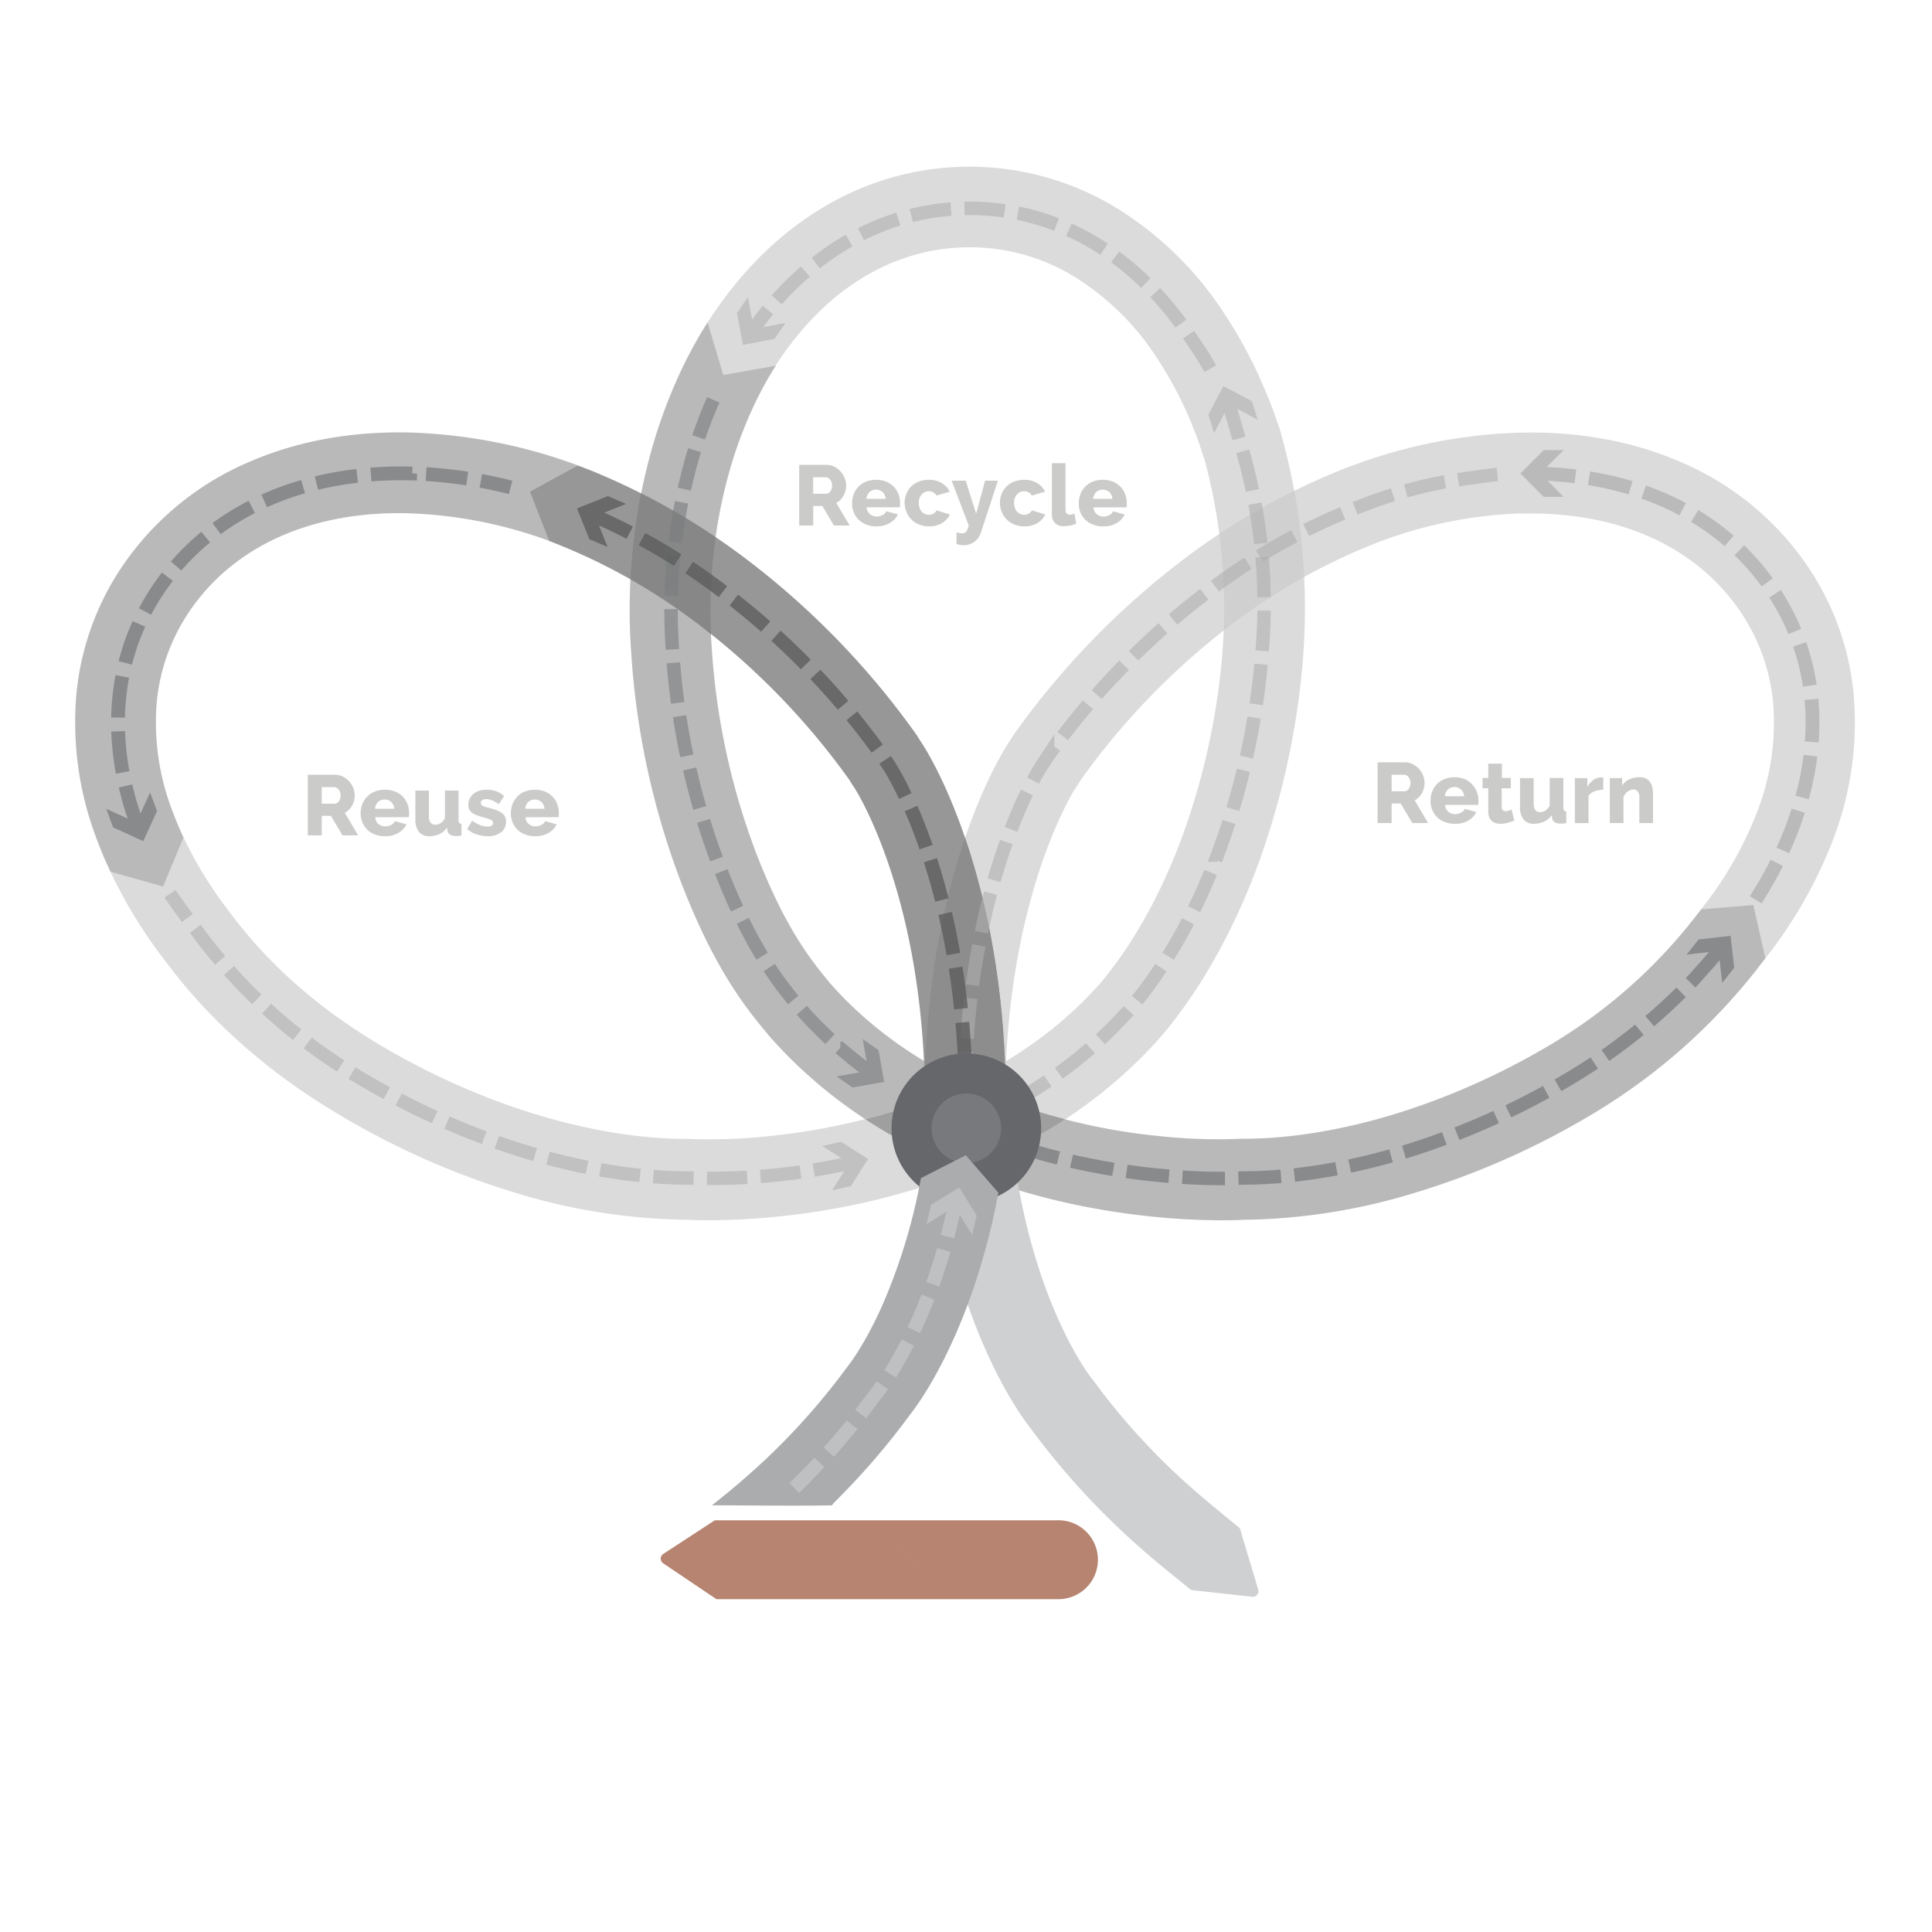 <svg xmlns="http://www.w3.org/2000/svg" xmlns:xlink="http://www.w3.org/1999/xlink" viewBox="0 0 500 500"><defs><style>.cls-1,.cls-10,.cls-12,.cls-24,.cls-25,.cls-26,.cls-27,.cls-29,.cls-31,.cls-32,.cls-33,.cls-35,.cls-36,.cls-37,.cls-41,.cls-6{fill:none;}.cls-2{isolation:isolate;}.cls-3{fill:#b9b9b9;}.cls-13,.cls-4{fill:#dbdbdb;}.cls-29,.cls-5{opacity:0.6;}.cls-10,.cls-11,.cls-12,.cls-13,.cls-23,.cls-25,.cls-26,.cls-29,.cls-30,.cls-5{mix-blend-mode:multiply;}.cls-29,.cls-32,.cls-37,.cls-6{stroke:#afafaf;}.cls-10,.cls-12,.cls-24,.cls-25,.cls-26,.cls-27,.cls-29,.cls-31,.cls-32,.cls-33,.cls-35,.cls-36,.cls-37,.cls-41,.cls-6{stroke-miterlimit:10;}.cls-27,.cls-35,.cls-6{stroke-width:3.48px;}.cls-27,.cls-6{stroke-dasharray:10.43 3.48;}.cls-7{fill:#afafaf;}.cls-8{clip-path:url(#clip-path);}.cls-9{opacity:0.09;}.cls-10,.cls-12{stroke-width:3.48px;stroke-dasharray:10.43 3.48;stroke:url(#linear-gradient);}.cls-10{opacity:0.3;}.cls-12,.cls-23,.cls-25,.cls-26{opacity:0.5;}.cls-14{fill:#979797;}.cls-15{fill:#9f9f9f;}.cls-16{fill:#ced0d1;}.cls-17{fill:#878787;}.cls-18,.cls-21,.cls-30{opacity:0.75;}.cls-19{fill:#898989;}.cls-20{fill:#cbcbca;}.cls-21{fill:#ccc;}.cls-22{fill:#b68470;}.cls-24,.cls-25,.cls-26{stroke:#b68470;stroke-width:3.5px;}.cls-24,.cls-26{stroke-dasharray:10.49 3.5;}.cls-25{stroke-dasharray:10.49 3.5;}.cls-27,.cls-31,.cls-35{stroke:#7a7b7d;}.cls-28{fill:#7a7b7d;}.cls-29,.cls-32{stroke-width:3.47px;stroke-dasharray:10.4 3.47;}.cls-31,.cls-33,.cls-36,.cls-37,.cls-41{stroke-width:3.57px;}.cls-31,.cls-33,.cls-36{stroke-dasharray:10.72 3.57;}.cls-33{stroke:#595959;}.cls-34{fill:#595959;}.cls-35{stroke-dasharray:11.03 3.48;}.cls-36{stroke:#ced0d1;}.cls-37{stroke-dasharray:11.03 3.57;}.cls-38{fill:#78797c;}.cls-39{fill:#66676a;}.cls-40{fill:#aaacae;}.cls-41{stroke:#bec0c2;stroke-dasharray:9.31 3.57;}.cls-42{fill:#bec0c2;}</style><clipPath id="clip-path"><path class="cls-1" d="M184,164.11A137.9,137.9,0,0,1,185.19,139a181.63,181.63,0,0,0-19.29-11.34,151.94,151.94,0,0,0-2.72,22.27,156.39,156.39,0,0,1,18.26,12.14Z"/></clipPath><linearGradient id="linear-gradient" x1="1300.14" y1="-984.89" x2="1346.77" y2="-938.26" gradientTransform="matrix(0.63, 0.78, -0.78, 0.63, -1404.52, -280.38)" gradientUnits="userSpaceOnUse"><stop offset="0" stop-color="#69c29c" stop-opacity="0"/><stop offset="1" stop-color="#69c29c"/></linearGradient></defs><g class="cls-2"><g id="Layer_2" data-name="Layer 2"><path class="cls-3" d="M245.62,301.3c-18.55-8-34.19-19.15-46.48-33.11l-.24-.28-1.39-1.69c-8.77-10.5-15.24-22.14-21.64-38.89l-.08-.23a203.16,203.16,0,0,1-12.35-56.86V170a153.92,153.92,0,0,1,5.78-55.65c1.17-3.9,2.52-7.75,4-11.45.43-1.08.88-2.16,1.34-3.22s1-2.27,1.52-3.39a114.11,114.11,0,0,1,7.07-12.91l17.63,11.25A92.84,92.84,0,0,0,195,105.19c-.43.93-.86,1.88-1.27,2.83s-.76,1.79-1.12,2.7c-1.25,3.12-2.39,6.39-3.39,9.7a133.35,133.35,0,0,0-4.95,48.12l0,.19a181.75,181.75,0,0,0,11,50.93l.08.22c5.53,14.47,11,24.34,18.18,33l.06.07,1.3,1.59c10.22,11.56,23.32,20.84,39,27.59Z"/><path class="cls-1" d="M185.19,139a123.32,123.32,0,0,1,4-18.57c1-3.31,2.14-6.58,3.39-9.7.36-.91.74-1.82,1.12-2.7s.84-1.9,1.27-2.83a92.84,92.84,0,0,1,5.76-10.52L183.14,83.42a114.11,114.11,0,0,0-7.07,12.91c-.52,1.12-1,2.26-1.52,3.39s-.91,2.14-1.34,3.22c-1.48,3.7-2.83,7.55-4,11.45-1.31,4.34-2.41,8.77-3.31,13.26A181.63,181.63,0,0,1,185.19,139Z"/><path class="cls-4" d="M325.19,96a116.33,116.33,0,0,0-8.33-14.83,88.84,88.84,0,0,0-28.34-27.61,73.23,73.23,0,0,0-76.35.64c-11.29,6.93-21,16.75-29,29.16h0l-.06.09,4.08,13.6,13.55-2.38,0-.07C213.43,74.89,231.23,64,250.93,64a51.82,51.82,0,0,1,26.88,7.47,68.16,68.16,0,0,1,21.64,21.23,96.49,96.49,0,0,1,6.83,12.17,104.48,104.48,0,0,1,5.34,13.79l20-6.16A127.5,127.5,0,0,0,325.19,96Z"/><path class="cls-4" d="M331.74,113c-.22-.74-.83-2.63-1-3.24l-12.86-5.86-7.19,11.84,1,3a148.75,148.75,0,0,1,4.7,49.71v.11a181.85,181.85,0,0,1-10.89,49.19c-5.42,14.36-12.6,27.05-20.76,36.72l-.08.09c-10.22,11.55-23.32,20.82-38.95,27.57l8.29,19.2c18.47-8,34.05-19.05,46.33-32.92l.31-.35c9.71-11.48,18.15-26.32,24.42-42.92a203,203,0,0,0,12.17-54.86v-.11A168.24,168.24,0,0,0,331.74,113Z"/><g class="cls-5"><path class="cls-6" d="M313.23,95.39C311,91.48,309.88,90,308,87.19,294.37,66.62,274.29,53.92,251,53.92c-20.22,0-38.1,9.54-51.56,25.49q-1.44,1.71-2.82,3.52l-2.08,3"/><polygon class="cls-7" points="193.55 76.93 195.09 85.12 203.28 83.57 200.46 87.7 192.27 89.25 190.73 81.06 193.55 76.93"/></g><g class="cls-8"><g class="cls-9"><path class="cls-10" d="M173.86,176.65c-.16-1.39-.3-2.8-.42-4.22s-.23-2.93-.32-4.41c-.28-4.78-.35-9.7-.22-14.7q0-1.35.09-2.7a151,151,0,0,1,7.26-38.85"/></g></g><g class="cls-8"><g class="cls-11"><path class="cls-12" d="M173.86,176.65c-.16-1.39-.3-2.8-.42-4.22s-.23-2.93-.32-4.41c-.28-4.78-.35-9.7-.22-14.7q0-1.35.09-2.7a151,151,0,0,1,7.26-38.85"/></g><path class="cls-1" d="M239.35,279.69a86,86,0,0,1-1,15.08l9.3,1.78,6.24-14.45a122.36,122.36,0,0,1-14.75-7.57C239.24,276.24,239.3,278,239.35,279.69Z"/></g><path class="cls-13" d="M240.62,298.7a105.24,105.24,0,0,1-1.34-19.56c.56-22.05,3.94-42.57,10.05-61,5.36-16.15,10.93-24.82,12.09-26.52l1.12-1.76a208.83,208.83,0,0,1,42.74-44.33,177.13,177.13,0,0,1,44.85-25.12l.08,0a135.29,135.29,0,0,1,42.88-8.44l.56,20.91a114.08,114.08,0,0,0-36.2,7.15,155.67,155.67,0,0,0-39.36,22.06,187.73,187.73,0,0,0-38.29,39.61l-1.09,1.71c-1.3,1.85-5.53,9.29-9.53,21.34-5.46,16.47-8.49,35-9,55a85.76,85.76,0,0,0,1,15.09Z"/><path class="cls-4" d="M479.73,179.72a70.74,70.74,0,0,0-13.44-35.32,75.3,75.3,0,0,0-31.72-25c-12.27-5.26-26.05-7.76-41-7.43h-.5l-9,11.16,9.23,9.76,3.25,0c22.92.09,41.6,8.53,52.79,23.89a50.17,50.17,0,0,1,9.53,25,63.61,63.61,0,0,1-4.14,28.39,95.47,95.47,0,0,1-14.55,25.22l16.49,12.86a116.92,116.92,0,0,0,17.67-30.8A84.45,84.45,0,0,0,479.73,179.72Z"/><path class="cls-3" d="M453.76,234.22l-13.53,1.13-.16.2h0l-.3.41-.79,1a134.34,134.34,0,0,1-38.19,33.68c-25.51,15.09-54.06,23.86-78.33,24.07h-1l-.35,0A139.12,139.12,0,0,1,299.9,294a155.62,155.62,0,0,1-46-11.75l-8.38,19.16c29.33,12.83,58.24,14.4,70.68,14.4,3,0,5.07-.09,5.92-.14h.46a156.86,156.86,0,0,0,43.67-7,204.42,204.42,0,0,0,45.18-19.94A155.16,155.16,0,0,0,456.87,248Z"/><path class="cls-4" d="M183.33,315.8c-3,0-5.07-.09-5.92-.14h-.47a156.85,156.85,0,0,1-43.66-7A204.42,204.42,0,0,1,88.1,288.68c-18.51-10.95-33.74-24.37-45.25-39.88a124.66,124.66,0,0,1-14.26-23.19l18.93-8.89a103.24,103.24,0,0,0,11.9,19.33l.15.2c9.86,13.3,23,24.89,39.17,34.43,25.51,15.09,54.06,23.86,78.33,24.07h1l.35,0a141.46,141.46,0,0,0,21.2-.79c11.46-1.19,28.74-4.2,46-11.75L254,301.4C224.68,314.23,195.78,315.8,183.33,315.8Z"/><path class="cls-3" d="M105.93,111.93c-14.93-.33-28.72,2.17-41,7.43a75.33,75.33,0,0,0-31.73,25,70.82,70.82,0,0,0-13.43,35.32,84.45,84.45,0,0,0,5.34,37.69c.61,1.65,1.29,3.32,2,5l1.4,3.09.05.12,13.65,3.84,5.28-12.72-.26-.55h0c-.94-2-1.79-4.08-2.53-6.06a63.74,63.74,0,0,1-4.13-28.39,50.17,50.17,0,0,1,9.53-25c11.6-15.93,31.26-24.41,55.34-23.87a116.13,116.13,0,0,1,36.89,7.23l7.19-19.63A137.57,137.57,0,0,0,105.93,111.93Z"/><path class="cls-14" d="M260.25,279.15c-.56-22-3.94-42.58-10.05-61-5.36-16.15-10.93-24.82-12.09-26.52l-.87-1.38-.26-.38a208.54,208.54,0,0,0-42.73-44.33,177.44,177.44,0,0,0-41.54-23.87h0l-.65-.25-1-.38-1.44-.55h0l-.09,0-12.37,6.76,5,12.8.09,0h0a154.82,154.82,0,0,1,39.15,22,187.73,187.73,0,0,1,38.29,39.61l.84,1.33.25.38c1.3,1.85,5.53,9.29,9.53,21.34,5.46,16.47,8.49,35,9,55a86,86,0,0,1-1,15.08l20.54,3.93A105.18,105.18,0,0,0,260.25,279.15Z"/><path class="cls-15" d="M245.63,282.24a144.08,144.08,0,0,1-21.7,7.41,141.48,141.48,0,0,0,21.69,11.65l4.15-9.6Z"/><path class="cls-16" d="M325.63,411.4l-4.76-15.9-4.63-3.79c-.18-.17-.36-.33-.56-.49-1.93-1.55-3.86-3.16-5.72-4.78a175.68,175.68,0,0,1-27.06-29.23c-.13-.18-.26-.35-.4-.52s-3.82-4.79-8.18-14.3c-7.9-17.2-11.21-35.57-12.59-47.95a10.21,10.21,0,1,0-20.29,2.26c5.15,46.06,22.64,69.6,25.09,72.7a196,196,0,0,0,30.05,32.46c2.06,1.79,4.19,3.56,6.32,5.28l.35.27,0,0,5,4.09,15.85,1.74A1.47,1.47,0,0,0,325.63,411.4Z"/><path class="cls-17" d="M184,164.11A137.9,137.9,0,0,1,185.19,139a181.63,181.63,0,0,0-19.29-11.34,151.94,151.94,0,0,0-2.72,22.27,156.39,156.39,0,0,1,18.26,12.14Z"/><g class="cls-18"><path class="cls-19" d="M249.76,216.86c-.14.42-.28.85-.43,1.28-6,18.18-9.4,38.4-10,60.11,0,.48,0,1,0,1.44,0,1.05,0,3,0,5.31a100.38,100.38,0,0,0,.75,10.09l9.71,1.86,9.72-1.86a101.51,101.51,0,0,0,.75-10.14c-.08-2.28-.07-4.23-.05-5.27,0-.47,0-.95,0-1.42-.63-21.72-4-41.94-10-60.12-.15-.43-.29-.86-.44-1.28"/></g><path class="cls-20" d="M206.83,136V120.31h7.07a4.56,4.56,0,0,1,2,.47,5.29,5.29,0,0,1,1.62,1.21,5.49,5.49,0,0,1,1.07,1.7,5.07,5.07,0,0,1,.39,1.92,5.45,5.45,0,0,1-.18,1.41,5.17,5.17,0,0,1-.5,1.27,4.78,4.78,0,0,1-1.88,1.87L219.9,136h-4.08l-3-5.05h-2.36V136Zm3.62-8.21h3.31a1.36,1.36,0,0,0,1.11-.61,2.47,2.47,0,0,0,.46-1.56,2.15,2.15,0,0,0-.53-1.54,1.56,1.56,0,0,0-1.15-.58h-3.2Z"/><path class="cls-20" d="M226.77,136.22a6.75,6.75,0,0,1-2.61-.48,5.91,5.91,0,0,1-2-1.29,5.61,5.61,0,0,1-1.23-1.89,6.06,6.06,0,0,1-.41-2.24,6.73,6.73,0,0,1,.41-2.38,5.68,5.68,0,0,1,3.17-3.28,6.9,6.9,0,0,1,2.64-.48,6.74,6.74,0,0,1,2.63.48,5.89,5.89,0,0,1,1.95,1.32,5.52,5.52,0,0,1,1.2,1.91,6.43,6.43,0,0,1,.41,2.27c0,.21,0,.41,0,.61s0,.37-.07.52H224.3a2.39,2.39,0,0,0,.85,1.78,2.75,2.75,0,0,0,1.73.61,3.21,3.21,0,0,0,1.5-.38,2,2,0,0,0,1-1l3,.84a5.34,5.34,0,0,1-2.12,2.23A6.55,6.55,0,0,1,226.77,136.22Zm2.46-7.12a2.68,2.68,0,0,0-.8-1.74,2.58,2.58,0,0,0-3.41,0,2.72,2.72,0,0,0-.79,1.73Z"/><path class="cls-20" d="M234.11,130.19a6.33,6.33,0,0,1,.42-2.29,5.64,5.64,0,0,1,1.21-1.92,5.83,5.83,0,0,1,2-1.32,6.81,6.81,0,0,1,2.63-.48,6.26,6.26,0,0,1,3.38.85,5.48,5.48,0,0,1,2.06,2.22l-3.45,1a2.2,2.2,0,0,0-2-1.11,2.37,2.37,0,0,0-1.84.82,3.14,3.14,0,0,0-.74,2.19,3.51,3.51,0,0,0,.2,1.24,2.66,2.66,0,0,0,.55,1,2.44,2.44,0,0,0,1.83.84,2.34,2.34,0,0,0,1.22-.32,2,2,0,0,0,.81-.82l3.45,1.06a5.24,5.24,0,0,1-2,2.2,6.39,6.39,0,0,1-3.42.87,6.57,6.57,0,0,1-2.61-.5,5.85,5.85,0,0,1-2-1.33,5.52,5.52,0,0,1-1.22-1.92A6.31,6.31,0,0,1,234.11,130.19Z"/><path class="cls-20" d="M247.54,137.74a5,5,0,0,0,.82.22,4.73,4.73,0,0,0,.7.07,1.17,1.17,0,0,0,1-.45,4.23,4.23,0,0,0,.64-1.59l-4.41-11.59h3.64l2.7,8.57,2.31-8.57h3.32l-4.42,13.47a4.61,4.61,0,0,1-4.48,3.23,5.47,5.47,0,0,1-.9-.08,5.14,5.14,0,0,1-.91-.25Z"/><path class="cls-20" d="M258.78,130.19a6.33,6.33,0,0,1,.42-2.29,5.64,5.64,0,0,1,1.21-1.92,5.83,5.83,0,0,1,2-1.32,6.83,6.83,0,0,1,2.64-.48,6.28,6.28,0,0,1,3.38.85,5.53,5.53,0,0,1,2.05,2.22l-3.45,1a2.2,2.2,0,0,0-2-1.11,2.37,2.37,0,0,0-1.84.82,3.14,3.14,0,0,0-.74,2.19,3.75,3.75,0,0,0,.2,1.24,2.66,2.66,0,0,0,.55,1,2.38,2.38,0,0,0,.83.62,2.44,2.44,0,0,0,2.22-.1,2.08,2.08,0,0,0,.82-.82l3.44,1.06a5.24,5.24,0,0,1-2,2.2,6.35,6.35,0,0,1-3.41.87,6.58,6.58,0,0,1-2.62-.5,6,6,0,0,1-2-1.33,5.67,5.67,0,0,1-1.22-1.92A6.31,6.31,0,0,1,258.78,130.19Z"/><path class="cls-20" d="M272.23,119.87h3.53v12c0,.89.38,1.33,1.13,1.33a2.52,2.52,0,0,0,.58-.08,2.2,2.2,0,0,0,.59-.23l.46,2.65A6.78,6.78,0,0,1,277,136a8.65,8.65,0,0,1-1.61.17,3.2,3.2,0,0,1-2.34-.79,3.05,3.05,0,0,1-.82-2.3Z"/><path class="cls-20" d="M285.44,136.22a6.76,6.76,0,0,1-2.62-.48,6,6,0,0,1-2-1.29,5.74,5.74,0,0,1-1.22-1.89,6.06,6.06,0,0,1-.42-2.24,6.74,6.74,0,0,1,.42-2.38,5.6,5.6,0,0,1,3.17-3.28,6.83,6.83,0,0,1,2.64-.48,6.73,6.73,0,0,1,2.62.48A5.89,5.89,0,0,1,290,126a5.52,5.52,0,0,1,1.2,1.91,6.43,6.43,0,0,1,.41,2.27c0,.21,0,.41,0,.61s0,.37-.07.52H283a2.39,2.39,0,0,0,.85,1.78,2.75,2.75,0,0,0,1.74.61,3.2,3.2,0,0,0,1.49-.38,1.9,1.9,0,0,0,1-1l3,.84a5.28,5.28,0,0,1-2.12,2.23A6.51,6.51,0,0,1,285.44,136.22Zm2.45-7.12a2.68,2.68,0,0,0-.8-1.74,2.58,2.58,0,0,0-3.41,0,2.66,2.66,0,0,0-.78,1.73Z"/><path class="cls-20" d="M79.65,216.19V200.51h7.07a4.56,4.56,0,0,1,2,.47,5.14,5.14,0,0,1,1.62,1.21,5.71,5.71,0,0,1,1.08,1.7,5.17,5.17,0,0,1,.38,1.92,5.92,5.92,0,0,1-.17,1.41,5.82,5.82,0,0,1-.51,1.27,4.78,4.78,0,0,1-1.88,1.87l3.45,5.83H88.64l-3-5.05H83.27v5.05ZM83.27,208h3.32a1.35,1.35,0,0,0,1.1-.61,2.47,2.47,0,0,0,.46-1.56,2.14,2.14,0,0,0-.53-1.54,1.52,1.52,0,0,0-1.15-.58h-3.2Z"/><path class="cls-20" d="M99.59,216.41a6.75,6.75,0,0,1-2.61-.47,5.91,5.91,0,0,1-2-1.29,5.58,5.58,0,0,1-1.22-1.89,6.06,6.06,0,0,1-.42-2.24,6.74,6.74,0,0,1,.42-2.38A5.6,5.6,0,0,1,97,204.86a6.81,6.81,0,0,1,2.63-.48,6.74,6.74,0,0,1,2.63.48,5.89,5.89,0,0,1,2,1.32,5.52,5.52,0,0,1,1.2,1.91,6.43,6.43,0,0,1,.41,2.27c0,.21,0,.41,0,.61s0,.37-.07.52H97.12a2.39,2.39,0,0,0,.85,1.78,2.74,2.74,0,0,0,1.73.6,3.2,3.2,0,0,0,1.5-.37,2,2,0,0,0,1-1l3,.84a5.34,5.34,0,0,1-2.12,2.23A6.55,6.55,0,0,1,99.59,216.41Zm2.46-7.11a2.66,2.66,0,0,0-.8-1.74,2.38,2.38,0,0,0-1.7-.64,2.34,2.34,0,0,0-1.71.65,2.72,2.72,0,0,0-.79,1.73Z"/><path class="cls-20" d="M111.12,216.41a3.3,3.3,0,0,1-2.7-1.11,5.07,5.07,0,0,1-.92-3.28V204.6H111v6.65a2.69,2.69,0,0,0,.42,1.62,1.39,1.39,0,0,0,1.19.56,2.74,2.74,0,0,0,1.37-.37,3.24,3.24,0,0,0,1.17-1.31V204.6h3.53v7.62a1.24,1.24,0,0,0,.17.74.81.81,0,0,0,.58.25v3a7.86,7.86,0,0,1-.86.15l-.64,0c-1.27,0-2-.49-2.16-1.48l-.07-.71a4.79,4.79,0,0,1-2,1.69A6.23,6.23,0,0,1,111.12,216.41Z"/><path class="cls-20" d="M126.25,216.41a9.09,9.09,0,0,1-2.91-.47,6.71,6.71,0,0,1-2.43-1.38l1.26-2.17a9.85,9.85,0,0,0,2.06,1.13,5.17,5.17,0,0,0,1.93.4,2,2,0,0,0,1.07-.24.8.8,0,0,0,.37-.71.83.83,0,0,0-.47-.74,7.88,7.88,0,0,0-1.67-.59c-.78-.22-1.44-.43-2-.64a5.31,5.31,0,0,1-1.31-.68,2.26,2.26,0,0,1-.73-.86,2.74,2.74,0,0,1-.22-1.15,3.61,3.61,0,0,1,1.32-2.85,4.71,4.71,0,0,1,1.47-.8,5.79,5.79,0,0,1,1.85-.28,8.42,8.42,0,0,1,2.44.35,6.13,6.13,0,0,1,2.19,1.28l-1.37,2.12a9.36,9.36,0,0,0-1.76-1,4,4,0,0,0-1.5-.31,2,2,0,0,0-1,.23.8.8,0,0,0-.39.74.78.78,0,0,0,.43.73,7,7,0,0,0,1.6.53,21.14,21.14,0,0,1,2.09.66,5.89,5.89,0,0,1,1.38.74,2.52,2.52,0,0,1,.77.94,3,3,0,0,1,.24,1.26,3.33,3.33,0,0,1-1.28,2.74A5.41,5.41,0,0,1,126.25,216.41Z"/><path class="cls-20" d="M138.47,216.41a6.8,6.8,0,0,1-2.62-.47,6,6,0,0,1-2-1.29,5.74,5.74,0,0,1-1.22-1.89,6.06,6.06,0,0,1-.42-2.24,6.74,6.74,0,0,1,.42-2.38,5.6,5.6,0,0,1,3.17-3.28,7.47,7.47,0,0,1,5.27,0,6,6,0,0,1,1.94,1.32,5.52,5.52,0,0,1,1.2,1.91,6.21,6.21,0,0,1,.41,2.27c0,.21,0,.41,0,.61s0,.37-.07.52H136a2.43,2.43,0,0,0,.85,1.78,2.74,2.74,0,0,0,1.74.6,3.19,3.19,0,0,0,1.49-.37,1.9,1.9,0,0,0,1-1l3,.84a5.28,5.28,0,0,1-2.12,2.23A6.48,6.48,0,0,1,138.47,216.41Zm2.45-7.11a2.66,2.66,0,0,0-.8-1.74,2.36,2.36,0,0,0-1.7-.64,2.34,2.34,0,0,0-1.71.65,2.66,2.66,0,0,0-.78,1.73Z"/><path class="cls-20" d="M356.52,213V197.28h7.07a4.5,4.5,0,0,1,2,.47,5.46,5.46,0,0,1,1.63,1.21,5.89,5.89,0,0,1,1.07,1.7,5,5,0,0,1,.38,1.92,5.45,5.45,0,0,1-.17,1.41,5.62,5.62,0,0,1-.51,1.27,4.94,4.94,0,0,1-.81,1.07,4.75,4.75,0,0,1-1.07.8L369.6,213h-4.09l-3-5.05h-2.36V213Zm3.63-8.21h3.31a1.34,1.34,0,0,0,1.1-.61,2.48,2.48,0,0,0,.47-1.56,2.2,2.2,0,0,0-.53-1.54,1.55,1.55,0,0,0-1.15-.58h-3.2Z"/><path class="cls-20" d="M376.47,213.19a6.8,6.8,0,0,1-2.62-.48,6,6,0,0,1-2-1.29,5.74,5.74,0,0,1-1.22-1.89,6.06,6.06,0,0,1-.42-2.24,6.74,6.74,0,0,1,.42-2.38,5.6,5.6,0,0,1,3.17-3.28,7.47,7.47,0,0,1,5.27,0A6,6,0,0,1,381,203a5.52,5.52,0,0,1,1.2,1.91,6.21,6.21,0,0,1,.41,2.27c0,.21,0,.41,0,.61s0,.37-.07.52H374a2.43,2.43,0,0,0,.85,1.78,2.75,2.75,0,0,0,1.74.61,3.2,3.2,0,0,0,1.49-.38,1.9,1.9,0,0,0,1-1l3,.84a5.28,5.28,0,0,1-2.12,2.23A6.49,6.49,0,0,1,376.47,213.19Zm2.45-7.12a2.63,2.63,0,0,0-.8-1.74,2.58,2.58,0,0,0-3.41,0,2.66,2.66,0,0,0-.78,1.73Z"/><path class="cls-20" d="M391.91,212.35a17,17,0,0,1-1.67.57,6.85,6.85,0,0,1-1.89.27,4.6,4.6,0,0,1-1.25-.17,2.88,2.88,0,0,1-1-.53,2.47,2.47,0,0,1-.69-1,3.67,3.67,0,0,1-.25-1.44V204h-1.48v-2.67h1.48v-3.69h3.53v3.69H391V204h-2.36v4.84a.94.94,0,0,0,1,1.08,2.63,2.63,0,0,0,.81-.13,5.84,5.84,0,0,0,.73-.29Z"/><path class="cls-20" d="M397,213.19a3.32,3.32,0,0,1-2.71-1.12,5.07,5.07,0,0,1-.91-3.28v-7.42h3.53V208a2.69,2.69,0,0,0,.42,1.62,1.39,1.39,0,0,0,1.19.56,2.74,2.74,0,0,0,1.37-.37,3.24,3.24,0,0,0,1.17-1.31v-7.15h3.54V209a1.25,1.25,0,0,0,.16.74.83.83,0,0,0,.59.25v3a6.26,6.26,0,0,1-.86.15l-.65,0c-1.26,0-2-.49-2.16-1.48l-.07-.71a4.82,4.82,0,0,1-2,1.69A6.3,6.3,0,0,1,397,213.19Z"/><path class="cls-20" d="M414.92,204.39a7,7,0,0,0-2.32.42,2.87,2.87,0,0,0-1.5,1.2v7h-3.53V201.37h3.24v2.34a4.9,4.9,0,0,1,1.54-1.83,3.5,3.5,0,0,1,2-.69h.35l.22,0Z"/><path class="cls-20" d="M427.8,213h-3.54v-6.51a2.59,2.59,0,0,0-.43-1.67,1.41,1.41,0,0,0-1.14-.52,1.84,1.84,0,0,0-.75.16,2.91,2.91,0,0,0-.73.43,3.2,3.2,0,0,0-.62.65,3.08,3.08,0,0,0-.44.82V213h-3.53V201.37h3.18v1.94a4.28,4.28,0,0,1,1.81-1.6,6.23,6.23,0,0,1,2.7-.56,3.44,3.44,0,0,1,1.81.41,2.91,2.91,0,0,1,1.06,1.06,4.29,4.29,0,0,1,.5,1.42,9.87,9.87,0,0,1,.12,1.5Z"/><path class="cls-21" d="M335,127a179.51,179.51,0,0,0-19.44,11.19,151.46,151.46,0,0,1,1.13,25l1.45-1.13a156,156,0,0,1,19.39-12.75A175.18,175.18,0,0,0,335,127Z"/><path class="cls-22" d="M273.56,393.45H185l-13.35,8.71a1.45,1.45,0,0,0,0,2.43l13.76,9.27h88.2a10.21,10.21,0,1,0,0-20.41Z"/><g class="cls-23"><line class="cls-24" x1="193.68" y1="400.15" x2="201.38" y2="407.84"/><line class="cls-24" x1="205.61" y1="400.15" x2="213.31" y2="407.84"/><line class="cls-24" x1="217.53" y1="400.15" x2="225.23" y2="407.84"/><line class="cls-24" x1="229.46" y1="400.15" x2="237.15" y2="407.84"/></g><line class="cls-25" x1="241.39" y1="400.14" x2="249.07" y2="407.85"/><path class="cls-15" d="M253.9,282.24l-4.13,9.44,4.16,9.63a140.66,140.66,0,0,0,21.69-11.66,143.72,143.72,0,0,1-21.72-7.41"/><line class="cls-26" x1="253.31" y1="400.15" x2="261.01" y2="407.84"/><line class="cls-26" x1="265.23" y1="400.15" x2="272.93" y2="407.84"/><g class="cls-5"><path class="cls-27" d="M225.56,277.72l-.39-.28c-1.46-1.07-2.91-2.17-4.34-3.32-1.13-.91-2.24-1.84-3.35-2.8a111.23,111.23,0,0,1-10.34-10.27l-1.41-1.72c-8.39-10-14.26-21.17-19.87-35.86l-.09-.22a190.71,190.71,0,0,1-11.65-53.75l0-.19a144.71,144.71,0,0,1,5.38-52,118.51,118.51,0,0,1,6.21-16.28"/><polygon class="cls-28" points="223.27 268.92 224.72 277.13 216.52 278.57 220.62 281.44 228.82 280 227.37 271.79 223.27 268.92"/></g><path class="cls-29" d="M250.93,296.41a96.85,96.85,0,0,1-1.15-17.27c1.26-49.51,17.28-77.43,20.35-81.81l1-1.52a195.58,195.58,0,0,1,40.46-41.95,157.44,157.44,0,0,1,40.88-23l1.1-.41a114,114,0,0,1,21.78-6s8.8-1.32,12.16-1.67"/><g class="cls-30"><path class="cls-31" d="M35.57,213.67q-1.05-2.85-1.89-5.7-1-3.45-1.71-6.9c-3.59-17.94-.5-35.59,10.33-50.45,14.1-19.36,37.47-28.67,63.84-28.09a116.61,116.61,0,0,1,20.58,2.36q2.7.56,5.43,1.23"/><polygon class="cls-28" points="38.85 205.09 35.28 212.88 27.49 209.31 29.28 214.13 37.07 217.7 40.64 209.91 38.85 205.09"/></g><g class="cls-5"><path class="cls-32" d="M220.8,300.84l-2.68.57A167.09,167.09,0,0,1,178,304.86h-.69c-25.21-.21-55.33-8.87-83.38-25.46a142.5,142.5,0,0,1-42.13-37.31l-.3-.46c-1.63-2.11-6.05-8.16-7.5-10.31"/><polygon class="cls-7" points="212.78 296.58 219.8 301.03 215.34 308.05 220.21 306.96 224.66 299.94 217.65 295.49 212.78 296.58"/></g><g class="cls-30"><path class="cls-33" d="M153.29,133.27c1.06.46,2.13.93,3.19,1.41a160.81,160.81,0,0,1,31.58,19.18,195.58,195.58,0,0,1,40.46,41.95l1,1.52c3.07,4.38,19.09,32.3,20.35,81.81a97.91,97.91,0,0,1-1.15,17.27"/><polygon class="cls-34" points="157.25 141.56 154.06 133.6 162.01 130.42 157.29 128.4 149.33 131.58 152.52 139.53 157.25 141.56"/></g><g class="cls-30"><path class="cls-35" d="M249.76,291.51c36.06,15.77,71.89,13.35,71.89,13.35h.7c25.21-.21,55.33-8.87,83.38-25.46a149.13,149.13,0,0,0,30.74-24c1-1,2-2,2.91-3.08s2.06-2.28,3.05-3.44,1.92-2.29,2.84-3.45"/><polygon class="cls-28" points="445.7 254.39 444.76 246.1 436.48 247.05 439.59 243.13 447.87 242.19 448.81 250.47 445.7 254.39"/></g><g class="cls-5"><path class="cls-36" d="M314,403.65a195.17,195.17,0,0,1-38-38.79s-18.29-22.07-23.55-69.1"/><polygon class="cls-16" points="312.14 394.48 313.22 402.98 304.71 404.05 308.78 407.2 317.28 406.13 316.2 397.63 312.14 394.48"/></g><g class="cls-30"><path class="cls-37" d="M454.37,232.87l.84-1.33.75-1.23c.32-.52.63-1.05.93-1.57a98.23,98.23,0,0,0,7.16-15.07c8.21-22.13,6.63-44.71-6.73-63-11.78-16.17-30-25.34-51.12-27.57q-2.37-.26-4.8-.39c-1.27-.07-2.55-.12-3.84-.14"/><polygon class="cls-7" points="404.68 116.48 398.61 122.53 404.67 128.59 399.53 128.59 393.47 122.53 399.53 116.48 404.68 116.48"/></g><g class="cls-8"><g class="cls-9"><path class="cls-10" d="M173.86,176.65c-.16-1.39-.3-2.8-.42-4.22s-.23-2.93-.32-4.41c-.28-4.78-.35-9.7-.22-14.7q0-1.35.09-2.7a151,151,0,0,1,7.26-38.85"/></g></g><g class="cls-5"><path class="cls-6" d="M249.83,291.39c15-6.48,30-16.05,42.52-30.15l.16-.19c8.93-10.54,16.67-24.12,22.57-39.75a192.79,192.79,0,0,0,11.49-51.88v-.11A144.56,144.56,0,0,0,322,118.13c-.26-.92-3.86-13.29-4.14-14.21"/><polygon class="cls-7" points="325.46 108.6 318.1 104.7 314.2 112.08 312.73 107.29 316.62 99.93 323.99 103.82 325.46 108.6"/></g><path class="cls-38" d="M250.09,306.17A14.18,14.18,0,1,1,264.27,292,14.19,14.19,0,0,1,250.09,306.17Z"/><path class="cls-39" d="M250.09,283a9,9,0,1,1-9,9,9,9,0,0,1,9-9m0-10.37A19.36,19.36,0,1,0,269.45,292a19.36,19.36,0,0,0-19.36-19.36Z"/><path class="cls-40" d="M215.29,389.59s.64-.8.66-.8h0A190.36,190.36,0,0,0,235.6,366c2.17-2.73,16-21.37,22.79-57.32l-8.45-9.7-11.61,5.92a148.86,148.86,0,0,1-10.12,33.22c-4.39,9.77-8.29,14.81-8.6,15.2-.16.18-.23.29-.38.49a175.23,175.23,0,0,1-25.7,28.05c-3,2.64-6.1,5.22-9.29,7.71C194.82,389.59,204.62,389.76,215.29,389.59Z"/><path class="cls-41" d="M205.55,385.1a185.7,185.7,0,0,0,20.62-23.69s11.14-12.76,18.52-39.54c.25-.93.51-1.88.75-2.85s.44-1.71.65-2.59l1.18-4.94,0-.23"/><polygon class="cls-42" points="251.58 319.58 247.08 312.29 239.79 316.8 240.97 311.79 248.26 307.29 252.76 314.58 251.58 319.58"/></g></g></svg>